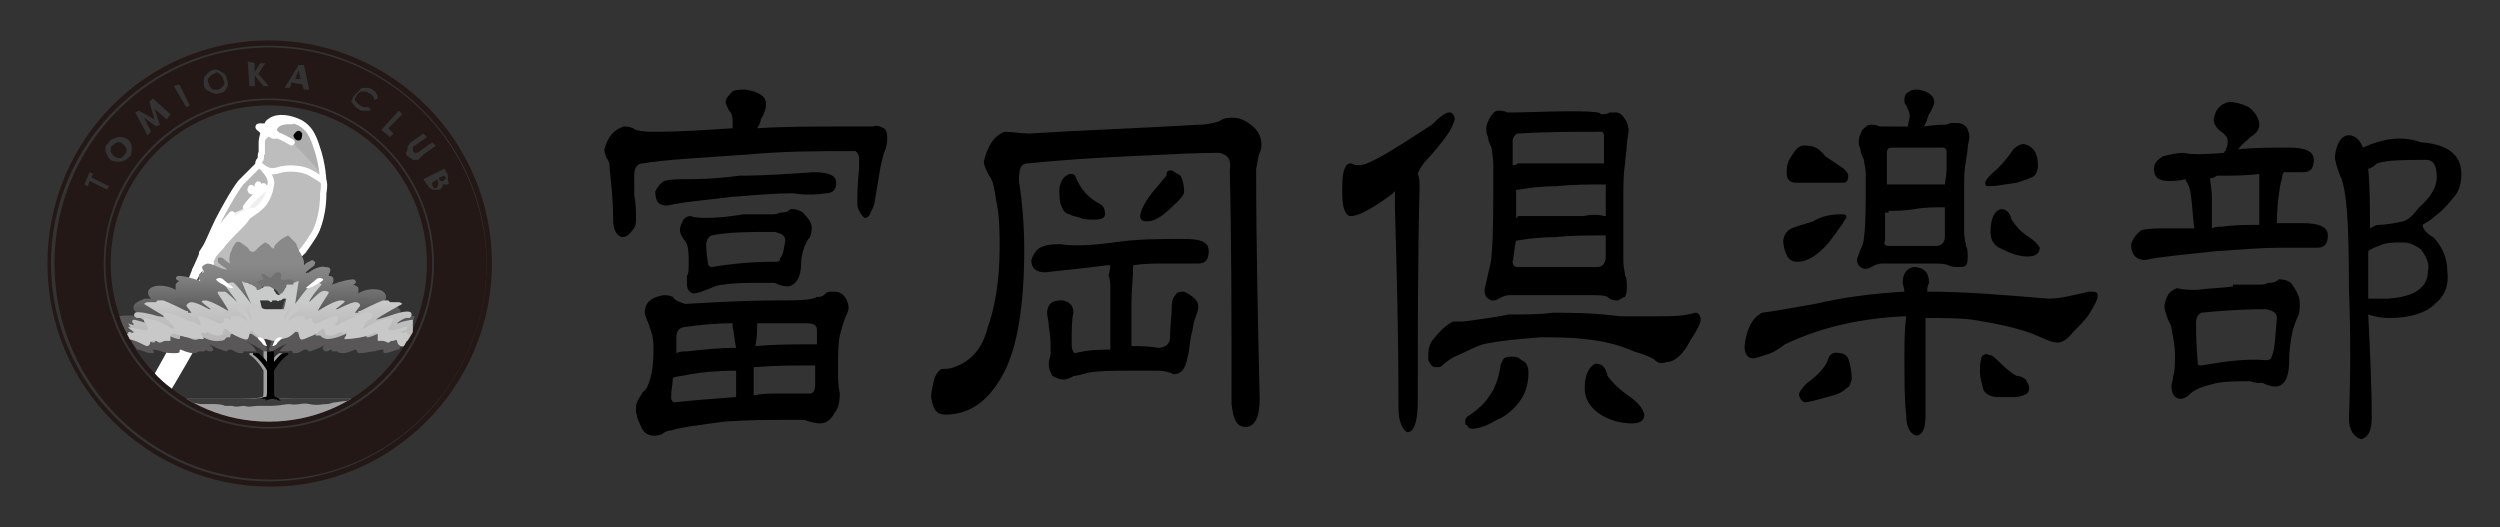 <?xml version="1.0" encoding="utf-8"?>
<!-- Generator: Adobe Illustrator 19.2.0, SVG Export Plug-In . SVG Version: 6.00 Build 0)  -->
<svg version="1.1" id="レイヤー_1" xmlns="http://www.w3.org/2000/svg" xmlns:xlink="http://www.w3.org/1999/xlink" x="0px"
	 y="0px" viewBox="0 0 142.3 30" style="enable-background:new 0 0 142.3 30;" xml:space="preserve">
<rect x="0" y="0" width="142.3" height="30" fill="#333333" stroke="none"/>
<style type="text/css">
	.st0{fill:#231815;}
	.st1{clip-path:url(#SVGID_2_);fill-rule:evenodd;clip-rule:evenodd;fill:#EFEFEF;}
	.st2{clip-path:url(#SVGID_2_);fill-rule:evenodd;clip-rule:evenodd;fill:#505050;}
	.st3{clip-path:url(#SVGID_2_);fill-rule:evenodd;clip-rule:evenodd;fill:#3D3D3D;}
	.st4{clip-path:url(#SVGID_2_);fill-rule:evenodd;clip-rule:evenodd;fill:#BDBDBD;}
	.st5{clip-path:url(#SVGID_2_);fill-rule:evenodd;clip-rule:evenodd;fill:#AEAEAE;}
	.st6{clip-path:url(#SVGID_2_);fill:none;stroke:#FFFFFF;stroke-width:0.357;stroke-linecap:round;}
	.st7{clip-path:url(#SVGID_2_);fill:none;stroke:#FFFFFF;stroke-width:0.357;}
	.st8{clip-path:url(#SVGID_2_);fill-rule:evenodd;clip-rule:evenodd;}
	.st9{clip-path:url(#SVGID_2_);fill:none;stroke:#000000;stroke-width:0.357;}
	.st10{clip-path:url(#SVGID_2_);fill-rule:evenodd;clip-rule:evenodd;fill:#FFFFFF;}
	.st11{clip-path:url(#SVGID_2_);fill:none;stroke:#FFFFFF;stroke-width:0.357;stroke-linecap:round;stroke-linejoin:round;}
	.st12{clip-path:url(#SVGID_2_);fill-rule:evenodd;clip-rule:evenodd;fill:#B6B6B6;}
	.st13{clip-path:url(#SVGID_4_);fill:url(#SVGID_5_);}
	.st14{clip-path:url(#SVGID_7_);fill:#727171;}
	.st15{clip-path:url(#SVGID_9_);fill:url(#SVGID_10_);}
	.st16{clip-path:url(#SVGID_12_);fill:#C8C8C8;}
	.st17{clip-path:url(#SVGID_12_);fill:#FFFFFF;}
	.st18{clip-path:url(#SVGID_12_);fill:#A1A1A1;}
	.st19{clip-path:url(#SVGID_12_);fill:#3D3D3D;}
	.st20{clip-path:url(#SVGID_12_);}
	.st21{opacity:0;fill:#FFFFFF;}
</style>
<g>
	<path d="M40.5,15.2c-0.1,0-0.2-0.1-0.2-0.2c-0.1-0.6-0.1-0.9-0.1-1.1c0-0.2,0.1-0.4,0.3-0.5c1-0.2,2.2-0.2,3.6-0.2
		c0.4,0.1,0.6,0.2,0.6,0.5c-0.1,0.5-0.1,0.8-0.3,1c0,0.2-0.1,0.2-0.3,0.2C42.9,14.9,41.7,15,40.5,15.2 M42.3,12.2
		c-0.6,0.1-1.3,0.2-2.1,0.2c-0.3,0-0.6,0-0.9-0.1c-0.2,0-0.3,0.1-0.4,0.2c-0.1,0.2-0.2,0.4-0.2,0.6c0,0.2,0.1,0.3,0.2,0.5
		c0.1,0.1,0.2,0.3,0.2,0.3c0.1,0.3,0.1,0.7,0.1,1c0,0.4,0,0.7-0.1,0.8c0,0.2,0,0.3,0,0.5c0,0.3,0.2,0.5,0.4,0.5
		c0.2,0,0.4-0.1,0.7-0.2c0.3-0.1,0.6-0.3,1-0.3c0.6-0.1,1.3-0.1,2.2-0.1h0.7c0.4,0.2,0.6,0.2,0.8,0.2c0.4-0.1,0.7-0.5,0.7-1.3
		c0-0.4,0.1-0.7,0.2-1c0.1-0.2,0.2-0.4,0.3-0.5c0.1-0.2,0.1-0.4,0.1-0.6c0-0.2-0.2-0.5-0.5-0.8c-0.3-0.2-0.5-0.2-0.7-0.2
		c-0.2,0.2-0.4,0.2-0.6,0.2c-0.2,0.1-0.3,0.1-0.5,0.1H42.3z M39.1,20c-0.2,0-0.4,0-0.6,0.1c0-0.3,0-0.6,0-0.9c0-0.4,0.2-0.6,0.6-0.6
		c0.7-0.1,1.6-0.2,2.6-0.2c0,0.1,0,0.2,0,0.2c0.1,0.4,0.1,0.8,0.2,1.2C40.9,19.8,40,19.9,39.1,20 M39.3,21.3
		c0.6-0.1,1.4-0.2,2.6-0.2v1.5c-1.4,0.1-2.6,0.2-3.5,0.3c-0.1,0-0.2-0.1-0.2-0.3c0-0.4,0.1-0.8,0.1-1.1
		C38.6,21.4,38.9,21.4,39.3,21.3 M46.4,20.8c0,0.4,0,0.8,0,1.1c0,0.3-0.1,0.5-0.3,0.5h-1.8c-0.5,0-0.9,0-1.4,0.1c0-0.6,0-1.1,0-1.6
		C44.1,20.8,45.2,20.8,46.4,20.8 M46.1,19.6c-1,0-2,0-3.1,0.1c0.1-0.6,0.1-1,0.1-1.2v-0.1h2.8c0.4,0,0.6,0.1,0.6,0.4
		c0,0.2,0,0.5,0,0.8H46.1z M43.3,6.8c0.2-0.3,0.3-0.6,0.3-0.9c0-0.4-0.4-0.7-1.2-0.8c-0.3,0-0.5,0-0.7,0.1c-0.2,0.2-0.4,0.4-0.4,0.6
		c0,0.1,0.1,0.3,0.2,0.5c0.2,0.2,0.2,0.4,0.2,0.7v0.3c-1.5,0.1-3,0.2-4.4,0.2c-0.4,0-0.7,0-1.1-0.1c-0.3-0.2-0.5-0.2-0.7-0.2
		c-0.6,0.2-0.9,0.6-1.1,1.3c0,0.2,0.1,0.5,0.2,0.6c0.1,0.2,0.1,0.3,0.1,0.5c0.1,0.9,0.2,1.9,0.2,2.9c0,0.6,0.2,0.9,0.5,1
		c0.2,0,0.4-0.1,0.6-0.4c0.2-0.2,0.2-0.4,0.2-0.8c0-0.2,0-0.7-0.1-1.2V10c0-0.5,0.2-0.7,0.5-0.7c1.1-0.2,3-0.3,5.9-0.5
		c2.1-0.2,4.1-0.2,6.2-0.2c0.1,0.1,0.2,0.2,0.2,0.4c0,0.1,0,0.3,0,0.6c-0.1,0.9-0.1,1.5-0.1,1.9c0,0.2,0,0.3,0.1,0.5
		c0.1,0.2,0.2,0.3,0.3,0.4c0.2,0,0.3-0.1,0.4-0.4c0.1-0.2,0.2-0.4,0.2-0.6c0.1-0.6,0.2-1.2,0.3-1.8c0.1-0.5,0.2-0.9,0.3-1.1
		c0.1-0.3,0.1-0.5,0.1-0.6c0-0.2,0-0.5-0.2-0.6c-0.2-0.1-0.4-0.2-0.6-0.1h-0.7h-0.9c-1.7,0-3.4,0-5,0.1C43.2,7.1,43.3,7,43.3,6.8
		 M47.5,23.5c0.2-0.2,0.3-0.6,0.3-1.1c-0.1-0.5-0.1-0.9-0.1-1.3c0-0.8,0-1.5,0.1-2c0.1-0.4,0.2-0.7,0.3-1c0.1-0.2,0.2-0.4,0.2-0.6
		c0-0.2-0.1-0.5-0.3-0.7c-0.2-0.2-0.4-0.2-0.6-0.2c-0.1,0-0.3,0-0.4,0.1c-0.2,0.2-0.3,0.2-0.5,0.2c-0.3,0.2-1.1,0.2-2.5,0.2
		c-1.5,0-3.2,0.1-5,0.2c-0.3-0.1-0.6-0.2-0.7-0.4c-0.2-0.1-0.4-0.1-0.5-0.1c-0.7,0.1-1.1,0.4-1.1,1c0,0.2,0.2,0.5,0.3,0.9
		c0.1,0.2,0.2,0.6,0.2,1.1c0,0.9-0.1,1.5-0.2,1.8c-0.1,0.3-0.2,0.6-0.4,0.7c-0.1,0.2-0.2,0.3-0.3,0.5c-0.1,0.2-0.1,0.3-0.1,0.5
		c0,0.3,0.1,0.6,0.3,1c0.1,0.3,0.4,0.5,0.7,0.5c0.1,0,0.3,0,0.5-0.1c0.1-0.1,0.3-0.2,0.5-0.2c0.6-0.2,1.6-0.3,3-0.5
		c1.4-0.1,2.5-0.1,3.3-0.1h1.3c0.5,0.2,0.8,0.2,0.9,0.2C47,24.1,47.3,23.9,47.5,23.5 M42.1,10c-1.5,0.2-2.6,0.2-3.1,0.2
		c-0.4,0-0.8,0-1.2,0.1c-0.3,0.2-0.4,0.4-0.5,0.6c0,0.6,0.2,0.8,0.7,0.8c0.8-0.2,2.1-0.3,3.7-0.5c1.3-0.1,2.5-0.2,3.4-0.2
		c0.7,0.1,1.3,0.1,1.9,0c0.4,0,0.6-0.2,0.6-0.6c0-0.4-0.4-0.6-1.3-0.6C44.9,9.9,43.5,10,42.1,10"/>
	<path d="M63.2,15.1H63c-1.5,0.2-2.7,0.3-3.5,0.4c-0.5,0-0.8-0.2-0.8-0.7c0.1-0.3,0.3-0.6,0.5-0.7c0.4-0.2,0.8-0.2,1.2-0.2
		c0.5,0.1,1.5,0.1,3-0.1c1.3-0.2,2.6-0.2,4-0.2c1,0,1.4,0.2,1.4,0.7c0,0.5-0.2,0.7-0.6,0.7h-2c-0.5,0-1.1,0-1.7,0.1
		c0,0.7-0.1,1.4-0.1,2.2c0,0.9,0,1.6,0,2.2v0.2c0.5,0,1,0,1.5,0.1c0.4,0,0.7-0.2,0.7-0.6c0-0.7,0.1-1.3,0.1-1.8
		c0-0.3,0.1-0.5,0.2-0.6c0.1-0.2,0.3-0.2,0.5-0.2c0.2,0.1,0.4,0.2,0.6,0.4c0.2,0.2,0.2,0.3,0.2,0.5c0,0.2-0.1,0.4-0.2,0.7
		c-0.1,0.3-0.1,0.6-0.2,0.9c-0.1,0.5-0.1,0.9-0.2,1.2c-0.1,0.6-0.3,1-0.8,1c-0.2-0.1-0.5-0.2-0.9-0.2h-1.8c-0.7,0-1.4,0-2.1,0.1
		c-0.4,0.1-0.7,0.2-0.9,0.2c-0.3,0.2-0.5,0.2-0.6,0.2c-0.2,0-0.4-0.1-0.6-0.2c-0.1-0.2-0.2-0.4-0.2-0.6c0-0.1,0-0.2,0-0.2
		c0-0.1,0.1-0.3,0.1-0.5c0-0.5,0-1-0.1-1.5c0-0.3-0.1-0.6-0.1-0.8c0-0.2,0.1-0.5,0.3-0.6c0.2-0.1,0.4-0.1,0.6-0.1
		c0.4,0.1,0.6,0.3,0.6,0.7c-0.1,0.4-0.1,1-0.1,1.8c0,0.3,0.1,0.5,0.2,0.5c0.8-0.2,1.5-0.2,2-0.2c0-0.6,0-1.8,0-3.5
		c0-0.2,0-0.5-0.1-0.7C63.2,15.2,63.2,15.2,63.2,15.1 M58.6,7.6c3.1-0.2,6.3-0.3,9.6-0.5c0.5,0,0.9-0.1,1.2-0.2
		c0.3-0.2,0.5-0.2,0.8-0.2c0.3,0,0.6,0.1,1,0.4c0.4,0.3,0.6,0.7,0.6,1.1c0,0.2,0,0.3-0.1,0.5c-0.1,0.2-0.1,0.5-0.2,0.9
		c0,4.3,0.1,8.6,0.2,13.1c0,1.1-0.3,1.6-0.8,1.6c-0.5,0-0.7-0.4-0.8-1.3c0-4.7,0-9.1-0.1-13.3c0.1-0.6-0.1-0.9-0.6-1
		c-0.2,0-1.3,0-3.1,0.1c-2.2,0.1-4.8,0.2-7.8,0.5c-0.4,0-0.5,0.3-0.5,1c0.2,1.3,0.3,2.6,0.3,3.9c0,3.2-0.4,5.5-1.1,6.9
		c-0.8,1.6-1.9,2.5-3.4,2.5c-0.5,0-0.7-0.3-0.8-1c0-0.3,0.1-0.7,0.2-1.1c0.1-0.2,0.2-0.4,0.4-0.5c0.2,0,0.5,0,0.7-0.1
		c0.9-0.3,1.6-1,1.9-2.2c0.4-1.1,0.7-2.6,0.7-4.6c0-0.9,0-1.8-0.2-2.7c-0.1-0.7-0.2-1.2-0.4-1.4C56.1,9.6,56,9.4,56,9.2
		c0.2-0.9,0.6-1.5,1.2-1.7C57.6,7.5,58.1,7.6,58.6,7.6 M60.9,9.9c0.1,0,0.2,0,0.3,0.1c0.3,0.8,0.8,1.3,1.4,1.6
		c0.2,0.1,0.3,0.3,0.3,0.6c0,0.2-0.2,0.3-0.6,0.3c-0.3,0-0.6,0-0.8-0.1c-0.3-0.1-0.5-0.1-0.6-0.2c-0.2,0-0.4-0.2-0.5-0.5
		c-0.1-0.2-0.1-0.6-0.1-1C60.4,10.2,60.6,10,60.9,9.9 M66.7,9.7c0.2,0.1,0.3,0.2,0.5,0.3c0.1,0.2,0.2,0.5,0.2,0.9
		c0,0.2-0.2,0.4-0.4,0.6c-0.7,0.7-1.2,1.1-1.7,1.1c-0.3,0-0.4-0.1-0.4-0.3c0-0.3,0.3-0.9,0.9-1.6c0.2-0.2,0.4-0.5,0.6-0.7
		C66.4,9.7,66.5,9.7,66.7,9.7"/>
	<path d="M86.4,10.8c0.6-0.1,1.3-0.2,2.2-0.2c0.9-0.1,1.8-0.1,2.8-0.1c0,0.6,0,1.2,0,1.8h-0.1c-0.3-0.1-0.7-0.1-1.2,0h-1.7h-2
		c0,0.1-0.1,0.1-0.1,0.1c0-0.6,0-1.1,0-1.6H86.4z M81.3,9c0.9-1,1.4-1.7,1.5-2.2c0-0.2-0.1-0.4-0.3-0.4c-0.2,0-0.5,0.2-1,0.7
		c-2.3,1.5-3.6,2.3-4.1,2.3c-0.2,0-0.3,0-0.5-0.1c-0.2,0-0.3,0.1-0.4,0.4c-0.1,0.3-0.1,0.8-0.1,1.3c0,0.9,0.2,1.3,0.5,1.3
		c0.4,0,1.2-0.4,2.4-1.3c0-0.1,0.1-0.1,0.1-0.1c0,0.3,0,0.6,0,1c0.1,3.3,0.2,7,0.2,11c0,0.4,0,0.8,0.1,1.1c0.1,0.3,0.2,0.5,0.4,0.6
		c0.4,0,0.6-0.6,0.6-1.8c0-4,0-8.1,0.1-12.1c0-0.3,0-0.6-0.1-0.8C80.8,9.6,81,9.3,81.3,9 M85.9,17.9c-1,0.2-1.9,0.3-2.6,0.4h-0.6
		c-0.4,0.2-0.8,0.6-1.1,1c-0.2,0.2-0.3,0.5-0.3,0.9c0,0.1,0,0.2,0,0.3c0.1,0.2,0.2,0.4,0.4,0.4c0.2,0,0.3,0,0.4-0.1
		c0.2-0.2,0.5-0.4,0.7-0.5c0.5-0.2,1-0.5,1.6-0.7c0.9-0.2,2-0.3,3.3-0.4c0.8,0,1.7,0,2.5,0.1c1,0.1,1.9,0.3,2.8,0.7
		c0.7,0.2,1.1,0.4,1.2,0.5c0.2,0.2,0.4,0.2,0.7,0.1c0.4,0,0.9-0.4,1.3-1.2c0.4-0.6,0.6-1,0.6-1.2c0-0.2-0.1-0.4-0.3-0.4
		c-0.7,0.2-1.3,0.2-2,0.2h-2.3c-1.6-0.2-2.8-0.2-3.8-0.2C87.7,17.9,86.8,17.9,85.9,17.9 M91.3,9.3h-1.2h-1.7h-2
		c-0.1,0.1-0.2,0.1-0.3,0.1V8c0-0.2,0.2-0.4,0.3-0.4c1.6-0.1,3.2-0.1,4.7-0.1c0.2,0,0.2,0.1,0.2,0.4c0,0.5,0,1,0,1.5H91.3z
		 M86.3,13.7c0.6-0.1,1.3-0.2,2.2-0.2c0.9-0.1,1.8-0.1,2.9-0.1v1.2c0,0.4-0.2,0.6-0.5,0.6h-4.5c-0.2,0-0.3-0.1-0.3-0.3
		C86.2,14.4,86.2,14,86.3,13.7L86.3,13.7z M90.2,22.1c0,0.6,0.3,1.1,0.9,1.5c0.5,0.3,1.1,0.5,1.8,0.5c0.5,0,0.7-0.2,0.7-0.5
		c-0.1-0.4-0.4-0.7-0.8-1c-0.6-0.4-1-0.8-1.3-1.2c-0.1-0.5-0.3-0.7-0.7-0.7C90.4,20.9,90.2,21.4,90.2,22.1 M85.6,20.4
		c-0.1,0.2-0.2,0.3-0.2,0.5c-0.1,0.6-0.3,1.2-0.6,1.6c-0.3,0.5-0.7,0.8-1.1,1.1c-0.2,0.1-0.3,0.2-0.3,0.4c0,0.1,0,0.2,0.1,0.2
		c0.1,0.2,0.2,0.2,0.3,0.2c0.4,0,0.9-0.2,1.4-0.5c0.5-0.2,1-0.6,1.4-1.2c0.2-0.3,0.4-0.8,0.4-1.5c0-0.3-0.1-0.6-0.4-0.7
		c-0.2-0.2-0.4-0.2-0.5-0.2C85.9,20.3,85.8,20.3,85.6,20.4 M86.3,6.4h-0.5c-0.2-0.1-0.4-0.1-0.5-0.1c-0.2,0-0.3,0.1-0.5,0.4
		c-0.1,0.2-0.2,0.4-0.2,0.6c0,0.2,0,0.3,0.1,0.5c0,0.2,0.1,0.4,0.2,0.6c0,0.2,0.1,0.5,0.1,1c0,2.4,0,4.1-0.1,5.1
		c0,0.3-0.1,0.7-0.2,1.1c-0.1,0.5-0.2,0.8-0.2,0.9c0,0.3,0.1,0.5,0.4,0.6c0.2,0,0.3,0,0.4-0.1c0.2-0.1,0.4-0.2,0.6-0.2h4.6
		c0.5,0,0.8,0,1,0.1c0.2,0.2,0.4,0.2,0.6,0.2c0.2-0.1,0.3-0.2,0.4-0.2c0.1-0.2,0.1-0.4,0.1-0.6c0-0.2,0-0.5-0.1-0.6
		c0-0.2-0.1-0.5-0.1-0.8c0-1.1,0-2.3,0-3.4c0-0.9,0-1.6,0.1-2.2c0-0.3,0.1-0.7,0.1-1.1c0-0.2,0.1-0.5,0.1-0.8c0-0.2-0.1-0.5-0.2-0.6
		c-0.1-0.2-0.3-0.4-0.5-0.4h-0.4c-0.1,0.1-0.3,0.1-0.5,0.1C91.2,6.3,89.5,6.3,86.3,6.4"/>
	<path d="M107.5,12c0.4,0,0.9,0,1.5-0.1c0.5-0.1,1.1-0.1,1.7-0.1v1.7c0,0.3-0.2,0.5-0.5,0.5h-2.7c-0.2,0-0.3-0.1-0.2-0.3
		c0-0.6,0-1.1,0-1.6H107.5z M109.8,6.5c0.2-0.3,0.3-0.6,0.3-0.7c0-0.3-0.3-0.6-0.9-0.7c-0.2,0-0.4,0-0.5,0.1
		c-0.2,0.1-0.3,0.2-0.3,0.5c0,0.1,0,0.2,0.1,0.3c0.1,0.2,0.2,0.4,0.2,0.6c0,0.2-0.1,0.4-0.1,0.6h-0.9H107c-0.2-0.1-0.4-0.1-0.5-0.1
		c-0.2,0-0.3,0.1-0.5,0.3c-0.1,0.2-0.2,0.4-0.2,0.6c0,0.2,0,0.3,0.1,0.5c0,0.2,0.1,0.4,0.2,0.6c0,0.2,0.1,0.5,0.1,0.8
		c0,1.7,0,2.9-0.1,3.6c0,0.2-0.1,0.5-0.2,0.7c-0.1,0.3-0.2,0.5-0.2,0.6c0,0.2,0.1,0.4,0.4,0.5c0.1,0,0.3,0,0.4-0.1
		c0.2-0.1,0.4-0.2,0.6-0.2h2.8c0.4,0,0.8,0,1,0.1c0.2,0.1,0.4,0.1,0.6,0.1c0.2,0,0.3,0,0.4-0.1c0.1-0.1,0.1-0.3,0.1-0.5
		c0-0.2,0-0.5-0.1-0.6c0-0.2-0.1-0.4-0.1-0.8c0-0.8,0-1.6,0-2.4c0-0.7,0-1.2,0.1-1.6c0-0.2,0.1-0.5,0.1-0.8c0-0.2,0.1-0.4,0.1-0.6
		c0-0.2-0.1-0.5-0.2-0.6c-0.1-0.1-0.3-0.2-0.5-0.2h-0.4c-0.1,0.1-0.3,0.1-0.4,0.1c-0.1,0-0.4,0-1.1,0.1
		C109.7,6.9,109.7,6.7,109.8,6.5 M104,20.6c-0.2,0.4-0.6,0.8-1,1.1c-0.3,0.2-0.5,0.5-0.6,0.7c0,0.2,0.1,0.4,0.3,0.5
		c0.2,0,0.6-0.1,1.3-0.3c0.4-0.1,0.8-0.2,1.1-0.5c0.2-0.1,0.2-0.2,0.3-0.5c0-0.5-0.1-0.9-0.2-1.2c-0.1-0.2-0.3-0.3-0.5-0.3
		C104.3,20,104.1,20.2,104,20.6 M110.7,10.5H110h-1.1h-1.3h-0.2V9.8V8.7c0-0.2,0.1-0.3,0.3-0.3h2.9c0.1,0,0.2,0.1,0.2,0.2
		c0,0.7,0,1,0,1S110.8,9.9,110.7,10.5 M108.4,20.2c0,1.5,0,2.6,0.1,3.4c0,0.7,0.2,1.1,0.6,1.2c0.4-0.1,0.5-0.5,0.5-1.2v-3.3
		c0-0.7,0-1.4,0-2.2c1,0,1.9,0,2.7,0.1c1.2,0.2,2.3,0.4,3.4,0.8c0.7,0.3,1.1,0.5,1.4,0.5c0.3,0,0.6-0.2,0.9-0.6
		c0.4-0.4,0.7-0.7,0.9-1c0.3-0.5,0.5-0.8,0.5-1.1c0-0.2-0.2-0.2-0.5-0.2c-0.9,0.2-1.6,0.4-2.3,0.4c-2.4-0.2-4.7-0.4-6.9-0.4
		c0-0.2,0-0.3,0.1-0.5c0-0.6-0.3-0.9-0.9-0.9c-0.4,0.1-0.6,0.4-0.6,0.9c0,0.1,0.1,0.3,0.1,0.5c-1.7,0.1-3.4,0.3-5.1,0.7
		c-1.2,0.2-2.2,0.4-3,0.5c-0.6,0.3-0.9,1-1,1.9c0,0.5,0.2,0.7,0.5,0.7c0.1,0,0.4-0.1,0.7-0.2c0.4-0.1,0.7-0.3,1.1-0.6
		c2.1-1,4.4-1.5,6.9-1.6C108.4,18.8,108.4,19.5,108.4,20.2 M112.8,20.3c-0.1,0.3-0.1,0.6-0.1,0.9c0,0.3,0.1,0.6,0.2,1
		c0.1,0.2,0.4,0.4,0.8,0.4h1.1c0.5-0.1,0.7-0.2,0.7-0.5c0-0.2-0.1-0.3-0.2-0.5c-0.1-0.1-0.3-0.2-0.5-0.2c-0.2-0.1-0.5-0.3-0.9-0.7
		c-0.3-0.3-0.5-0.5-0.7-0.5C113,20.1,112.9,20.2,112.8,20.3 M101.9,9c-0.2,0.3-0.2,0.6-0.2,0.9c0,0.3,0.2,0.5,0.5,0.5h1.3h1.4
		c0.2,0,0.3-0.1,0.3-0.4c0-0.1-0.1-0.3-0.4-0.5c-0.3-0.2-0.6-0.4-0.9-0.6c-0.3-0.4-0.6-0.6-1-0.6C102.4,8.2,102.2,8.5,101.9,9
		 M114.6,8.5c-0.2,0.3-0.5,0.7-0.9,1.1c-0.5,0.4-0.7,0.7-0.7,0.8c0,0.2,0.1,0.2,0.2,0.2c0.4,0,0.9-0.1,1.6-0.2
		c0.6-0.2,0.9-0.3,1-0.4c0.1-0.1,0.2-0.3,0.2-0.6c0-0.7-0.3-1.1-0.8-1.2C115,8.2,114.8,8.3,114.6,8.5 M113.3,13.2
		c0,0.5,0.2,0.8,0.7,1c0.4,0.2,0.9,0.4,1.4,0.4c0.5,0,0.7-0.2,0.7-0.5c-0.1-0.2-0.3-0.4-0.6-0.6c-0.5-0.3-0.8-0.7-1-1
		c-0.1-0.4-0.3-0.6-0.6-0.6C113.5,12,113.3,12.5,113.3,13.2 M103.2,12.6c-0.6,0.2-1.1,0.3-1.4,0.5c-0.2,0.2-0.3,0.4-0.3,0.7
		c0.1,0.7,0.3,1.1,0.8,1.1c0.6,0,1.2-0.4,1.8-1.1c0.3-0.4,0.6-0.8,0.8-1.1c0.1-0.2,0.2-0.3,0.2-0.3c0-0.2-0.1-0.2-0.3-0.2
		C104.2,12.2,103.7,12.3,103.2,12.6"/>
	<path d="M126.2,10c0.9,0,1.7,0,2.4-0.1c0,0.4,0,0.8,0,1.2v1.7c-0.7,0-1.4,0-2.1,0.1c-0.2,0-0.4,0-0.6,0.1c0-0.5,0-1.1,0-1.8
		c0-0.4-0.1-0.8-0.1-1.1C125.9,10.2,126,10.1,126.2,10 M124.3,8.7c-0.4,0-0.8,0.1-1.2,0.2c-0.3,0.2-0.5,0.4-0.5,0.7
		c0,0.5,0.3,0.7,0.8,0.7c0.3,0,0.6,0,1-0.1c0,0.1,0.1,0.2,0.1,0.2c0.1,0.2,0.2,0.5,0.2,0.7c0.1,0.6,0.1,1.2,0.2,1.9h-1.7
		c-0.4,0-0.9,0-1.3,0.1c-0.3,0.2-0.5,0.5-0.6,0.8c0,0.6,0.3,0.9,0.8,0.9c0.9-0.2,2.2-0.3,4-0.5c1.4-0.1,2.7-0.2,3.7-0.2h2.1
		c0.4,0,0.6-0.2,0.6-0.7c0-0.5-0.5-0.7-1.5-0.7h-1.4c0-0.9,0.1-1.6,0.2-2.2c0.1-0.3,0.1-0.6,0.2-0.7h1.1c0.4,0,0.6-0.2,0.6-0.7
		c0-0.5-0.5-0.7-1.4-0.7c-1,0-2,0-2.9,0.1c0.2-0.3,0.5-0.5,0.7-0.7c0.3-0.2,0.5-0.4,0.5-0.7c0-0.3-0.2-0.7-0.6-1
		c-0.4-0.2-0.8-0.3-1.1-0.3c-0.5,0.1-0.8,0.4-0.9,1c0,0.2,0.1,0.4,0.3,0.6c0.3,0.2,0.5,0.4,0.5,0.6c0,0.2,0,0.3-0.1,0.5
		c0,0.1-0.1,0.1-0.1,0.2C125.4,8.8,124.7,8.8,124.3,8.7 M127.1,16.3c-0.6,0.1-1.3,0.1-2.1,0.2c-0.3,0-0.7,0-1.1-0.1
		c-0.2,0.1-0.4,0.2-0.5,0.4c-0.1,0.2-0.2,0.4-0.2,0.7c0,0.1,0.1,0.4,0.2,0.7c0.1,0.2,0.2,0.3,0.2,0.5c0.1,0.5,0.2,1,0.2,1.5
		c0,0.5,0,0.9-0.1,1.2c0,0.2-0.1,0.4-0.1,0.6c0,0.4,0.2,0.7,0.5,0.7c0.2,0,0.4-0.1,0.7-0.4c0.3-0.2,0.6-0.3,1-0.4
		c0.6-0.2,1.4-0.2,2.3-0.2c0.2,0.1,0.5,0.1,0.7,0.1c0.4,0.2,0.6,0.2,0.8,0.2c0.5-0.1,0.7-0.6,0.7-1.5c0-0.6,0.1-1.2,0.2-1.7
		c0.1-0.3,0.2-0.6,0.3-0.8c0.1-0.2,0.1-0.4,0.1-0.8c0-0.3-0.2-0.7-0.5-1.1c-0.3-0.2-0.5-0.2-0.7-0.2c-0.2,0.2-0.4,0.2-0.6,0.2
		c-0.2,0.1-0.3,0.1-0.5,0.1H127.1z M125.3,20.8c-0.1,0-0.2,0-0.2-0.1c-0.1-1.1-0.1-1.9-0.1-2.3c0-0.3,0.1-0.5,0.3-0.6
		c1-0.1,2.2-0.2,3.7-0.2c0.4,0.1,0.6,0.2,0.6,0.5c-0.1,1.1-0.1,1.8-0.3,2.2c0,0.1-0.1,0.2-0.3,0.2C127.7,20.4,126.5,20.6,125.3,20.8
		 M134.5,8.4c-0.2-0.5-0.5-0.7-0.8-0.7c-0.4,0-0.7,0.4-0.8,1.2c0,0.2,0.1,0.6,0.3,1.1c0.4,0.8,0.5,2.9,0.5,6.4
		c0.1,2.5,0.1,4.9,0,7.4c0,0.7,0.3,1.1,0.7,1.2c0.4-0.1,0.6-0.5,0.6-1.2c0-1.9-0.1-3.8-0.2-5.9c0.3,0.1,0.7,0.2,1.2,0.2
		c1.2,0,2.1-0.3,2.6-0.8c0.6-0.5,0.8-1.1,0.7-1.9c0-0.7-0.3-1.4-0.8-1.9c-0.4-0.2-0.6-0.5-0.6-0.7c0.1-0.1,0.4-0.2,0.7-0.5
		c0.3-0.2,0.7-0.6,1-1c0.4-0.4,0.5-0.9,0.5-1.4c0-1.1-0.8-1.7-2.3-1.8C136.7,7.7,135.6,7.9,134.5,8.4 M135.3,9.3
		c0.6-0.2,1.6-0.2,2.8-0.2c0.4,0,0.6,0.3,0.6,1c0,0.5-0.3,1.1-1,1.7c-0.3,0.4-0.6,0.7-0.9,0.8c-0.5,0.1-1,0.2-1.4,0.2
		c-0.2,0-0.3,0.1-0.5,0.2c0-1.2,0-2.3-0.1-3.4C134.9,9.6,135.1,9.5,135.3,9.3 M135.4,14c0.4-0.2,0.8-0.2,1.4-0.2
		c0.3,0,0.6,0.1,1,0.4c0.3,0.4,0.5,0.8,0.4,1.2c0,1-0.8,1.5-2.3,1.6h-1.1c0-0.3,0-0.6,0-1c0-0.6,0-1.1,0-1.7
		C134.9,14.2,135.1,14.1,135.4,14"/>
	<path class="st0" d="M15.3,2.3C8.3,2.3,2.7,8,2.7,15c0,7,5.7,12.7,12.7,12.7C22.3,27.7,28,22,28,15C28,8,22.3,2.3,15.3,2.3
		 M15.3,27.4C8.5,27.4,2.9,21.8,2.9,15c0-6.8,5.6-12.4,12.4-12.4c6.8,0,12.4,5.6,12.4,12.4C27.7,21.8,22.2,27.4,15.3,27.4"/>
	<path class="st0" d="M15.3,5.7C10.2,5.7,6,9.9,6,15c0,5.1,4.2,9.3,9.3,9.3c5.1,0,9.3-4.2,9.3-9.3C24.6,9.9,20.5,5.7,15.3,5.7
		 M15.3,24c-5,0-9-4-9-9c0-5,4-9,9-9s9,4,9,9C24.3,20,20.3,24,15.3,24"/>
	<polygon class="st0" points="10.6,24.5 10.9,24.7 10.9,24.8 10.6,24.7 10.6,24.8 10.8,24.9 10.8,25 10.5,24.9 10.4,25.1 10.7,25.2 
		10.6,25.3 10.3,25.2 	"/>
	<path class="st0" d="M11.5,25l-0.1,0c0-0.1,0-0.1-0.1-0.1c0,0,0,0,0,0c0,0,0,0,0,0c0,0,0,0,0,0c0,0,0,0.1,0.1,0.1
		c0,0.1,0.1,0.1,0.1,0.1c0,0,0,0.1,0,0.1c0,0,0,0.1,0,0.1c0,0.1-0.1,0.1-0.1,0.1c-0.1,0-0.1,0-0.2,0c0,0-0.1,0-0.1-0.1
		c0,0,0-0.1,0-0.1l0.1,0c0,0.1,0,0.1,0.1,0.1c0,0,0,0,0.1,0c0,0,0,0,0,0c0,0,0,0,0-0.1c0,0,0-0.1,0-0.1c-0.1-0.1-0.1-0.2-0.1-0.2
		c0,0,0-0.1,0-0.1c0,0,0.1-0.1,0.1-0.1c0.1,0,0.1,0,0.2,0c0,0,0.1,0,0.1,0.1C11.4,24.9,11.4,25,11.5,25"/>
	<polygon class="st0" points="11.7,25 12,25.1 12,25.2 11.9,25.2 11.7,25.8 11.5,25.7 11.7,25.1 11.6,25.1 	"/>
	<path class="st0" d="M12.4,25.2l0.1,0l0.1,0.8l-0.1,0l0-0.2l-0.3-0.1l-0.1,0.1l-0.1,0L12.4,25.2z M12.5,25.4l-0.2,0.2l0.2,0.1
		L12.5,25.4z"/>
	<path class="st0" d="M13.1,25.8c0.1,0,0.1,0,0.1,0.1c0,0,0,0.1,0,0.1c0,0,0,0,0,0.1c0,0-0.1,0-0.1,0l0,0L13.1,25.8L13.1,25.8z
		 M13.1,26.1c0.1,0,0.1,0,0.1,0c0,0,0.1,0,0.1-0.1c0,0,0-0.1,0.1-0.1c0,0,0-0.1,0-0.1c0,0,0-0.1-0.1-0.1c0,0,0.1,0,0.1-0.1
		c0,0,0,0,0-0.1c0,0,0-0.1,0-0.1c0,0,0-0.1-0.1-0.1c0,0-0.1,0-0.1,0l-0.1,0l-0.1,0.7L13.1,26.1z M13.2,25.5
		C13.2,25.5,13.2,25.6,13.2,25.5C13.3,25.6,13.3,25.6,13.2,25.5c0.1,0.1,0.1,0.1,0,0.1c0,0,0,0-0.1,0l0,0L13.2,25.5L13.2,25.5z"/>
	<polygon class="st0" points="13.7,25.5 13.9,25.5 13.8,26.1 14,26.1 14,26.3 13.6,26.2 	"/>
	<polygon class="st0" points="14.3,25.6 14.4,25.6 14.3,26.3 14.2,26.3 	"/>
	<path class="st0" d="M15,25.7l-0.1,0.1c0-0.1-0.1-0.1-0.1-0.1c0,0,0,0,0,0c0,0,0,0,0,0c0,0,0,0,0,0c0,0,0,0,0.1,0.1
		c0.1,0,0.1,0.1,0.1,0.1c0,0,0,0.1,0.1,0.1c0,0,0,0.1,0,0.1c0,0.1,0,0.1-0.1,0.1c0,0-0.1,0.1-0.2,0.1c-0.1,0-0.1,0-0.1,0
		c0,0-0.1-0.1-0.1-0.1l0.1-0.1c0,0.1,0.1,0.1,0.1,0.1c0,0,0,0,0.1,0c0,0,0,0,0,0c0,0,0,0,0-0.1c0,0,0,0-0.1-0.1
		c-0.1-0.1-0.1-0.1-0.1-0.2c0,0,0-0.1,0-0.1c0-0.1,0-0.1,0.1-0.1c0,0,0.1-0.1,0.1,0c0,0,0.1,0,0.1,0C15,25.6,15,25.7,15,25.7"/>
	<polygon class="st0" points="15.3,25.6 15.4,25.6 15.4,25.9 15.6,25.9 15.6,25.6 15.8,25.6 15.8,26.4 15.7,26.4 15.6,26 15.4,26 
		15.4,26.4 15.3,26.4 	"/>
	<polygon class="st0" points="16,25.6 16.4,25.6 16.5,25.7 16.2,25.7 16.2,25.9 16.5,25.8 16.5,26 16.2,26 16.2,26.2 16.5,26.2 
		16.5,26.3 16.1,26.3 	"/>
	<path class="st0" d="M16.9,25.6c0.1,0,0.2,0,0.2,0c0,0,0.1,0.1,0.1,0.2c0,0.1,0,0.1,0,0.1c0,0,0,0.1-0.1,0.1c0,0-0.1,0-0.1,0
		l-0.1,0L16.9,25.6L16.9,25.6z M16.8,26.3l0.2,0c0.1,0,0.2,0,0.2,0c0,0,0.1,0,0.1-0.1c0,0,0-0.1,0.1-0.1c0,0,0-0.1,0-0.2
		c0-0.1,0-0.1-0.1-0.2c0-0.1-0.1-0.1-0.1-0.1c-0.1,0-0.1,0-0.2,0l-0.2,0L16.8,26.3z"/>
	<polygon class="st0" points="17.9,25.3 18.1,25.3 18.3,26 18.2,26 18,25.4 17.9,25.5 	"/>
	<path class="st0" d="M18.7,25.4C18.7,25.4,18.7,25.3,18.7,25.4c-0.1-0.1-0.1-0.1,0-0.1c0,0,0,0,0.1,0c0,0,0,0,0.1,0c0,0,0,0,0,0.1
		c0,0,0,0.1,0,0.1C18.8,25.4,18.8,25.4,18.7,25.4C18.7,25.4,18.7,25.4,18.7,25.4 M19,25.4c0-0.1,0-0.1,0-0.1c0,0,0,0,0-0.1
		c0-0.1-0.1-0.1-0.1-0.1c-0.1,0-0.1,0-0.2,0c-0.1,0-0.1,0.1-0.1,0.1c0,0.1,0,0.1,0,0.2c0,0.1,0.1,0.1,0.1,0.1c0.1,0,0.1,0,0.2,0
		l0,0.3l0.1,0L19,25.4z"/>
	<path class="st0" d="M19.5,25.2C19.6,25.3,19.6,25.3,19.5,25.2c0.1,0.1,0.1,0.1,0.1,0.1c0,0,0,0-0.1,0.1c0,0-0.1,0-0.1,0
		c0,0,0,0-0.1-0.1c0,0,0-0.1,0-0.1C19.4,25.3,19.4,25.3,19.5,25.2C19.5,25.2,19.5,25.2,19.5,25.2 M19.6,25C19.6,25,19.6,25,19.6,25
		c0-0.1,0-0.1-0.1-0.2c0,0-0.1,0-0.1,0c0,0-0.1,0-0.1,0c0,0-0.1,0-0.1,0.1c0,0,0,0.1,0,0.1c0,0,0,0.1,0,0.1c0,0,0,0,0,0.1
		c0,0,0,0,0.1,0c0,0,0,0.1,0,0.1c0,0,0,0.1,0,0.1c0,0,0,0.1,0.1,0.1c0,0,0.1,0,0.1,0c0,0,0.1,0,0.1,0c0.1,0,0.1,0,0.1-0.1
		c0,0,0-0.1,0-0.1c0,0,0-0.1,0-0.1c0,0,0-0.1-0.1-0.1C19.6,25.1,19.6,25.1,19.6,25C19.6,25.1,19.6,25,19.6,25 M19.4,25
		C19.4,25,19.4,25,19.4,25c0.1,0.1,0.1,0.1,0,0.1c0,0,0,0,0,0c0,0,0,0-0.1,0c0,0,0,0,0,0c0,0,0,0,0-0.1C19.3,25,19.3,25,19.4,25
		C19.4,25,19.4,25,19.4,25"/>
	<path class="st0" d="M20.2,25.3l-0.1,0l0-0.3c-0.1,0-0.1,0-0.2,0c-0.1,0-0.1-0.1-0.1-0.1c0-0.1,0-0.1,0-0.2c0-0.1,0.1-0.1,0.1-0.1
		c0.1,0,0.1,0,0.2,0c0.1,0,0.1,0.1,0.1,0.1c0,0,0,0,0,0.1c0,0,0,0.1,0,0.1L20.2,25.3z M20,24.9C20.1,24.9,20.1,24.8,20,24.9
		c0.1-0.1,0.1-0.1,0-0.1c0,0,0,0-0.1-0.1c0,0,0,0-0.1,0c0,0,0,0,0,0.1c0,0,0,0.1,0,0.1C19.9,24.8,19.9,24.9,20,24.9
		C20,24.9,20,24.9,20,24.9"/>
	<g>
		<path class="st0" d="M12.1,5.1c0.1,0,0.2,0,0.3,0c0.1,0,0.2-0.1,0.3-0.2c0.1-0.1,0.1-0.2,0-0.4c0-0.1-0.1-0.2-0.2-0.3
			c-0.1-0.1-0.2-0.1-0.3,0c-0.1,0-0.2,0.1-0.3,0.2c-0.1,0.1-0.1,0.2,0,0.4C11.9,4.9,12,5,12.1,5.1z"/>
		<path class="st0" d="M6.5,8.9C6.6,9,6.7,9,6.9,9C7,8.9,7,8.9,7.1,8.8c0.1-0.1,0.1-0.2,0.1-0.3c0-0.1-0.1-0.2-0.2-0.3
			C6.9,8.1,6.8,8.1,6.7,8.1c-0.1,0-0.2,0.1-0.3,0.2C6.3,8.3,6.3,8.5,6.3,8.6C6.3,8.7,6.4,8.8,6.5,8.9z"/>
		<polygon class="st0" points="17,4 16.8,4.5 17.1,4.5 		"/>
		<path class="st0" d="M15.3,2.7C8.6,2.7,3.1,8.2,3.1,15c0,6.8,5.5,12.3,12.3,12.3c6.8,0,12.3-5.5,12.3-12.3
			C27.6,8.2,22.1,2.7,15.3,2.7z M23.2,8.4c0-0.1,0.1-0.2,0.2-0.3l0.7-0.5l0.2,0.2l-0.7,0.5c-0.1,0-0.1,0.1-0.1,0.1c0,0,0,0.1,0,0.1
			c0,0,0,0.1,0,0.1c0,0,0.1,0.1,0.1,0.1c0,0,0.1,0,0.1,0c0,0,0.1,0,0.2-0.1l0.7-0.5l0.2,0.2l-0.7,0.5C23.9,9,23.9,9,23.8,9.1
			c-0.1,0-0.1,0-0.2,0c-0.1,0-0.1,0-0.2-0.1c-0.1,0-0.1-0.1-0.2-0.1c-0.1-0.1-0.1-0.2-0.1-0.2C23.2,8.6,23.2,8.5,23.2,8.4z
			 M22.7,6.3l0.2,0.2l-0.8,0.8l0.3,0.3l-0.2,0.2l-0.5-0.4L22.7,6.3z M20.2,5.4c0.1-0.1,0.2-0.2,0.3-0.3C20.5,5,20.7,5,20.8,5
			c0.1,0,0.3,0,0.4,0.1c0.1,0.1,0.2,0.1,0.2,0.2c0.1,0.1,0.1,0.2,0.1,0.3l-0.2,0.1c0-0.2-0.1-0.3-0.3-0.4c-0.1-0.1-0.2-0.1-0.4-0.1
			c-0.1,0-0.2,0.1-0.3,0.2c0,0.1-0.1,0.2-0.1,0.2c0,0.1,0,0.2,0.1,0.2c0,0.1,0.1,0.1,0.2,0.2c0.1,0,0.1,0.1,0.2,0.1
			c0.1,0,0.2,0,0.3,0l0.1,0.2c-0.1,0-0.3,0-0.4,0c-0.1,0-0.2,0-0.3-0.1c-0.2-0.1-0.3-0.3-0.4-0.4C20,5.7,20.1,5.5,20.2,5.4z M17,3.7
			l0.3,0l0.3,1.4l-0.3,0l-0.1-0.3l-0.6-0.1L16.5,5l-0.3,0L17,3.7z M14.5,3.6l0,0.5l0.3-0.5l0.3,0l-0.4,0.6l0.6,0.7l-0.3,0l-0.5-0.6
			l0,0.6l-0.3,0l-0.1-1.4L14.5,3.6z M11.6,4.5c0-0.1,0.1-0.2,0.2-0.3C11.9,4.1,12,4,12.1,4c0.2-0.1,0.4,0,0.5,0.1
			c0.2,0.1,0.3,0.2,0.3,0.4C13,4.7,13,4.9,12.9,5c-0.1,0.2-0.2,0.3-0.4,0.3c-0.2,0.1-0.4,0-0.6-0.1c-0.2-0.1-0.3-0.2-0.3-0.4
			C11.6,4.7,11.6,4.6,11.6,4.5z M10.2,4.8L10.8,6l-0.2,0.1L9.9,4.9L10.2,4.8z M7.9,6.3l0.9,0.5l-0.3-1l0.2-0.2l1,0.9L9.5,6.8
			L8.8,6.2l0.3,0.9L8.9,7.2L8.2,6.7l0.4,0.8L8.4,7.7L7.7,6.4L7.9,6.3z M6.2,8.1c0.1-0.2,0.3-0.2,0.5-0.3c0.2,0,0.4,0,0.5,0.1
			c0.2,0.1,0.3,0.3,0.3,0.5c0,0.2,0,0.4-0.1,0.5C7.2,9.1,7,9.2,6.8,9.2c-0.2,0-0.4,0-0.5-0.1C6.2,9,6.1,8.9,6.1,8.8
			C6,8.7,6,8.6,6,8.4C6,8.3,6.1,8.2,6.2,8.1z M5,10.6l-0.2-0.1l0.3-0.7l0.2,0.1l-0.1,0.2l1,0.5l-0.1,0.2l-1-0.5L5,10.6z M15.3,24.4
			c-5.2,0-9.4-4.2-9.4-9.4c0-5.2,4.2-9.4,9.4-9.4c5.2,0,9.4,4.2,9.4,9.4C24.7,20.2,20.5,24.4,15.3,24.4z M25.5,10.5c0,0-0.1,0-0.1,0
			c0,0-0.1,0-0.2,0c0,0.1,0,0.2-0.1,0.2c0,0.1-0.1,0.1-0.2,0.1c-0.1,0-0.1,0-0.2,0c-0.1,0-0.1,0-0.2-0.1c-0.1,0-0.1-0.1-0.2-0.2
			l-0.2-0.3l1.2-0.6l0.1,0.2c0.1,0.1,0.1,0.2,0.1,0.3c0,0.1,0,0.2,0,0.2C25.6,10.4,25.5,10.5,25.5,10.5z"/>
		<path class="st0" d="M25.3,10l-0.3,0.1l0,0.1c0,0.1,0.1,0.1,0.1,0.1c0,0,0.1,0,0.1,0c0,0,0.1,0,0.1-0.1
			C25.4,10.2,25.4,10.1,25.3,10L25.3,10z"/>
		<path class="st0" d="M24.9,10.2l-0.3,0.2l0,0.1c0,0.1,0.1,0.2,0.1,0.2c0,0,0.1,0,0.1,0c0.1,0,0.1-0.1,0.1-0.1
			C25,10.4,24.9,10.4,24.9,10.2L24.9,10.2z"/>
	</g>
	<g>
		<defs>
			<path id="SVGID_1_" d="M6.3,15c0,5,4,9,9,9s9-4,9-9c0-5-4-9-9-9S6.3,10,6.3,15"/>
		</defs>
		<clipPath id="SVGID_2_">
			<use xlink:href="#SVGID_1_"  style="overflow:visible;"/>
		</clipPath>
		<path class="st1" d="M14.7,9.3c0,0,0.1,0.2,0.2,0.2c0,0,0.2,0.2,0.3,0.3c0.1,0.1,0.2,0.1,0.2,0.1l0.3,0.5l-0.1,0.9l-0.5,0.6
			l-0.9,0.4l-1.8,2l-0.5,0.8l-0.2,0.5l-0.3,0.6c0,0-0.2,0.4-0.3,0.5c-0.1,0.1-0.3,0.3-0.4,0.1c0-0.2,0.1-0.5,0.1-0.6
			c0-0.2,0.2-0.6,0.3-0.8c0.1-0.2,0.5-1.1,0.5-1.1l0.4-1l0.2-0.5l0.3-0.6l0.4-0.6l0.4-0.7l0.2-0.3l0.2-0.3L14,10L14.7,9.3z"/>
		<path class="st2" d="M11.9,14.4l-0.2,0.4l-0.2,0.5c0,0-0.1,0.1-0.1,0.2c0,0.1-0.3,0.6-0.3,0.6s-0.2,0.4-0.2,0.5
			c0,0.1-0.1,0.3,0,0.3c0.1,0,0.2-0.1,0.3-0.2c0.1-0.1,0.3-0.4,0.4-0.6c0.1-0.1,0.2-0.5,0.2-0.5L12,15l0.2-0.5l0.1-0.3l0.2-0.2
			l1.4-1.5l0.4-0.5c0,0-0.5-0.1-1.1,0.6C12.5,13.3,12.1,14,11.9,14.4"/>
		<path class="st3" d="M15.2,18.4C15.2,18.4,15.2,18.4,15.2,18.4c-0.1,0.1-0.4,0.1-0.4,0.2c0,0.1,0.1,0.1,0.2,0.1c0,0,0.1,0,0.1,0
			L15.2,18.4z"/>
		<path class="st4" d="M15.1,9.7c0,0,0.5,0.5,0.3,1c0,0.1-0.1,0.2-0.1,0.2l-0.1,0.2l-0.1,0.3L15,11.6l-0.2,0.2L14.6,12l-0.4,0.3
			L14,12.4l-0.2,0.3L13.4,13L13,13.5l-0.6,0.7l-0.1,0.2l-0.3,0.8l-0.1,0.3L11.6,16l-0.2,0.5l-0.2,0.6l-0.1,0.3L11,17.6l-0.3,0.6
			l-0.4,0.7l-0.2,0.4l-0.2,0.4l-0.2,0.4l-1.1,1.8L8.5,22l-0.1,0.2l-0.2,0.2l-0.1,0.3l0.1,0.1l0.2-0.1l0.1,0l0.1,0.1l0.1-0.1
			c0,0,0.1-0.2,0.2-0.1c0,0,0.2,0,0.2-0.1c0-0.1,0.5-0.7,0.5-0.7l1.4-2.4l0.7-1.1l0.2-0.4l0.1-0.2l0.3-0.3l0.4-0.4l0.7-0.7l0.2-0.1
			L14,16l0.2,0l0.1,0l0.1,0.1l0.1,0.1c0,0,0.1-0.1,0.2-0.1c0.1,0,0.2,0.1,0.2,0.1s0-0.1,0.1-0.2c0.1-0.1,0.2-0.1,0.2-0.1l0.6-0.2
			c0,0,0.1,0,0.2-0.1c0.1,0,0.2-0.1,0.2-0.1l0.5-0.5l0.7-0.6l0.6-0.9l0.2-0.4l0.1-0.4l0.1-0.5l0.1-0.5l0-0.6l0-0.4l0-0.3l0-0.4
			l-0.1-0.5l-0.1-0.4L18,8.5l-0.3-0.7l-0.2-0.3c0,0-0.1-0.2-0.2-0.3C17.3,7.2,17,7,16.7,6.9c-0.3-0.1-0.8-0.1-1-0.1
			c-0.3,0.1-0.4,0.2-0.5,0.3c-0.1,0.1-0.1,0.2-0.1,0.2L15,7.6l0,0.3l0,0.2l0,0.2l0,0.2l0,0.1l-0.1,0.1l0,0.1l0,0.1l-0.1,0.2
			l-0.1,0.2l0,0.1l0.1,0.1L15.1,9.7z"/>
		<path class="st5" d="M15.1,7.3c0,0,0-0.2,0.2-0.3c0.2-0.1,0.4-0.2,0.4-0.2c0.1,0,0.2,0,0.2,0c0.1,0,0.3,0,0.4,0
			c0.1,0,0.4,0.1,0.5,0.2C17,7,17.3,7.1,17.4,7.3c0.1,0.2,0.2,0.2,0.3,0.5C17.8,8,18,8.4,18,8.5c0.1,0.2,0.2,0.7,0.2,0.7l0.1,0.7
			c0,0-1.2-1.4-1.8-1.9c-0.5-0.4-0.8-0.4-0.9-0.5C15.5,7.6,15.1,7.3,15.1,7.3"/>
		<path class="st6" d="M14.3,12c0,0-0.3,0.5-0.5,0.7c-0.2,0.2-1.1,1.1-1.2,1.3c-0.1,0.1-1,1.1-1.3,1.4c-0.2,0.3-0.7,1.2-0.6,1.4
			c0.1,0.2,0.5-0.3,0.8-0.8c0.2-0.5,0.5-1,0.5-1"/>
		<path class="st7" d="M12.3,14.2c0,0-0.4,0.8-0.5,1c-0.1,0.3-0.4,1.2-0.5,1.4c0,0.2-0.2,0.7-0.2,0.7"/>
		<path class="st6" d="M11.8,16.2c-0.1,0.2-0.3,0.7-0.4,0.8c-0.1,0.1-0.2,0.4-0.3,0.5c-0.1,0.2-0.8,1.4-0.9,1.6
			C10,19.5,9,21.3,8.6,22c-0.3,0.5-0.5,0.7-0.3,0.9c0.1,0.1,0.3-0.2,0.3-0.2"/>
		<path class="st7" d="M11.5,17.4c0,0-1.4,2.5-1.5,2.8c-0.2,0.3-1,1.7-1.2,2.1c-0.1,0.3-0.2,0.4-0.1,0.5C8.8,22.9,9,22.6,9,22.6"/>
		<path class="st7" d="M11.2,18.8c0,0-1.9,3.2-2,3.4c-0.1,0.2-0.2,0.4-0.2,0.5c0,0.1,0.2,0,0.4-0.3c0.2-0.3,1.9-3.2,2-3.5
			c0.2-0.3,0.6-1,0.8-1.3c0.2-0.3,1.3-1.4,1.5-1.5c0.1-0.1,0.4-0.2,0.6-0.2c0.1,0,0.2,0.2,0.2,0.2s0.1-0.1,0.2-0.1
			c0.1,0,0.2,0.1,0.2,0.1"/>
		<path class="st7" d="M18.4,10.4c0,0,0-1-0.4-2.1c-0.2-0.6-0.4-1-0.9-1.3c-0.6-0.3-1.3-0.4-1.7-0.1c-0.2,0.1-0.2,0.3-0.2,0.3"/>
		<path class="st6" d="M13.3,12.8c0,0-0.6,0.6-0.7,0.9C12.4,14,12,14.5,12,14.5"/>
		<path class="st6" d="M14,12.2c0,0-0.9,1-1.4,1.7"/>
		<path class="st7" d="M14.3,12.1c0,0-0.1,0-0.2,0c-0.5,0.1-0.9,0.6-0.9,0.6s-0.6,0.7-0.9,1.1c-0.4,0.5-0.9,1.5-0.9,1.5"/>
		<path class="st6" d="M13.2,12.4c0,0-0.6,0.6-1.2,1.5c-0.7,1.1-0.9,1.5-0.9,1.5"/>
		<path class="st6" d="M15.8,7.7c0,0,0.3,0.1,0.8,0.4"/>
		<path class="st8" d="M16.7,7.7c0,0.1,0.1,0.3,0.3,0.3c0.2,0,0.2-0.3,0.2-0.4C17.2,7.6,17,7.2,16.7,7.7"/>
		<path class="st9" d="M15.1,18.7c0,0-0.3-0.1-0.3-0.1c0.1-0.1,0.2-0.1,0.3-0.1c0.1,0,0.1-0.1,0.1-0.1"/>
		<path class="st10" d="M15.3,7.2c0,0,0.1-0.4,0.8-0.4c0.2,0,0.5,0.1,0.5,0.1s-0.8-0.1-1,0.4C15.3,7.8,15.3,7.2,15.3,7.2"/>
		<path class="st11" d="M15.3,7.2c0,0,0.1-0.4,0.8-0.4c0.2,0,0.5,0.1,0.5,0.1s-0.8-0.1-1,0.4C15.3,7.8,15.3,7.2,15.3,7.2z"/>
		<path class="st10" d="M15.5,7.3c0.1,0.1,0.1,0.2,0.1,0.2c0,0.1,0.2,0.1,0.1,0.2c-0.1,0.1-0.3-0.1-0.4-0.1c-0.1,0-0.2,0.1-0.2,0.1
			S15,7.5,14.9,7.4c-0.1-0.1-0.3-0.2-0.1-0.2C15,7.2,15.3,7.2,15.5,7.3"/>
		<path class="st7" d="M15.5,7.3c0.1,0.1,0.1,0.2,0.1,0.2c0,0.1,0.2,0.1,0.1,0.2c-0.1,0.1-0.3-0.1-0.4-0.1c-0.1,0-0.2,0.1-0.2,0.1
			S15,7.5,14.9,7.4c-0.1-0.1-0.3-0.2-0.1-0.2C15,7.2,15.3,7.2,15.5,7.3z"/>
		<path class="st12" d="M13.1,12.2c0,0,0.6-0.2,0.9-0.4c0.3-0.3,0.7-0.8,1-1c0.3-0.2,0.3-0.7,0.1-0.8C15.1,9.8,15,9.6,15,9.6
			l-0.2-0.2l-0.1-0.1l-0.4,0.3l-0.6,0.6l-0.2,0.3l-0.6,1l-0.4,0.8l-0.4,0.7l-0.4,1l-0.2,0.4l1.1-1.4L13.1,12.2z"/>
		<path class="st6" d="M13.2,12.2c0,0-1.2,1.4-1.7,2.2"/>
		<path class="st6" d="M15.1,10.7c0,0-0.7,0.5-1.1,1.1"/>
		<path class="st7" d="M15,9.6c0.4,0.4,0.5,0.8,0.4,1c0,0.2-0.2,0.8-0.5,1.1c-0.3,0.3-0.8,0.6-0.8,0.6"/>
		<path class="st7" d="M14.7,9.3c0.1,0.1,0.5,0.6,1.1,0.4c0.6-0.2,1.4-0.1,1.8,0.1c0.4,0.2,0.8,0.5,0.8,0.5s0.1,0.1,0,0.7
			c0,1.5-0.5,2.3-0.5,2.3c-0.3,0.5-0.9,1.4-1.5,1.7"/>
		<path class="st7" d="M15,7.6c0,0-0.1,0.3-0.1,0.5c0,0.2,0,0.5,0,0.6c-0.1,0.1,0,0.3-0.1,0.4c-0.1,0.1-0.1,0.2-0.1,0.3
			c-0.1,0.1-0.6,0.6-1,1c-0.4,0.5-1.1,1.8-1.3,2.2c-0.2,0.4-0.7,1.6-0.9,1.9c-0.1,0.3-0.9,1.9-0.8,2.3"/>
		<path class="st6" d="M14.7,10.5c-0.1,0.1,0,0.3,0.3,0.1"/>
		<path class="st6" d="M14.3,10.7c-0.1,0.1,0,0.3,0.2,0.1"/>
	</g>
	<g>
		<defs>
			<path id="SVGID_3_" d="M7.8,20C7.8,20,7.8,20,7.8,20C7.8,20,7.8,20,7.8,20C7.8,20,7.8,20,7.8,20 M16.4,13.4
				c-0.2,0.1-0.4,0.2-0.6,0.4c-0.1,0.1-0.2,0.2-0.2,0.3c-0.1,0.1,0,0.1-0.1,0c-0.1,0-0.1-0.1-0.2-0.2c-0.1,0-0.1-0.1-0.2-0.1
				c-0.2,0.1-0.3,0.2-0.5,0.4c-0.1,0.1-0.2,0.2-0.3,0.1c-0.1,0-0.1-0.1-0.2-0.2c-0.1-0.1-0.3-0.2-0.4-0.3c-0.2-0.1-0.3,0-0.4,0.2
				c-0.1,0.1-0.1,0.3-0.2,0.4c0,0.1-0.1,0.4,0,0.6c0,0,0,0,0,0c-0.2-0.1-0.3-0.2-0.4-0.3c-0.2-0.1-0.3,0-0.3,0c0,0,0,0.2,0,0.2
				c0,0.1,0.5,0.4,0.5,0.4c0,0.1-0.1,0-0.2,0c-0.1,0-0.6-0.3-0.9-0.3c-0.3,0.1-0.3,0.2-0.3,0.2c0,0.1,0.1,0.2,0.1,0.3
				c-0.2,0-0.4,0.1-0.2,0.5c-0.5-0.2-1-0.3-1.2-0.3c-0.2,0-0.3,0.2,0,0.3c0,0-0.2,0.1-0.2,0.2c0,0.1,0,0.2,0,0.3
				c-0.3-0.2-0.9-0.3-1.2-0.2c-0.4,0.1-0.5,0.4-0.2,0.7c-0.6,0-0.3,0-0.6,0.1c-0.2,0.1-0.4,0.2-0.4,0.4s0.1,0.2,0.1,0.2
				C7.8,18,7.8,18,7.8,18s-0.6-0.1-1,0c0.2,0.7,0.6,1.3,1,1.9c0,0,0,0,0,0s0,0,0.1,0c0,0,0.5,0.2,0.7,0.2c0.3,0,0.1-0.1,0.1-0.2
				c0,0,0.2,0,0.5,0.1c0.2,0.1,0.5,0.1,0.8,0.1c0.4,0,0.1-0.2,0.3-0.2c0,0,0.4,0.2,0.7,0.2c0.3,0,0.2-0.1,0.4-0.1c0.1,0,0.1,0,0.2,0
				c0.1,0,0.1-0.1,0.1-0.1c0.1,0.1,0.2,0.1,0.3,0.1c0.1,0,0.3-0.1-0.1-0.4c0,0,0.8,0.4,1,0.4c0.1,0,0-0.1,0.2-0.1
				c0.2,0,0.3,0.2,0.6,0.2h0.1c0,0,0,0,0,0c0.1,0,0-0.1,0.1-0.1c0.1,0,0.2,0,0.2,0c0.1,0,0.1,0,0.2,0c0.1,0,0,0,0,0l0,0h0.3
				c0,0-0.2-0.4-0.5-0.5c-0.3-0.2,0.9,0.4,1,0.6l0.1-0.2c0,0-0.4-2.3-0.9-3.5c0,0,0.1,0.1,0.3,0.1c0.1,0.1,0.3,0.1,0.3,0.1
				c0.1,0-0.1-0.6,0-0.6c0,0,0,0,0,0c0.1,0,0.1,0,0.2,0c0.1,0,0.2,0,0.2-0.1c0.1,0,0.1-0.1,0.2-0.1c0.1,0,0.2,0,0.2,0.1
				c0.1,0,0.2,0.1,0.3,0.1c0.1,0.1,0.3,0.1,0.4,0.2c0,0,0.1,0,0.1,0.1c-0.5,1.3-1.2,3.6-1.2,3.6l0.1,0.2c0.1-0.2,1.3-0.7,1-0.6
				c-0.3,0.2-0.5,0.5-0.5,0.5h0.3l0,0c0,0-0.1,0,0,0c0,0,0.1,0,0.2,0c0.1,0,0.2-0.1,0.2,0c0.1,0,0,0.1,0.1,0.1c0.1,0,0,0,0,0h0.1
				c0.3,0,0.4-0.2,0.6-0.2c0.2,0,0.1,0.1,0.2,0.1c0.2,0,1-0.4,1-0.4c-0.4,0.2-0.2,0.3-0.1,0.4c0.1,0,0.2,0,0.3-0.1
				c0.1,0,0.1,0.1,0.1,0.1c0.1,0,0.1,0,0.2,0c0.2,0,0.1,0.1,0.4,0.1c0.3,0,0.7-0.2,0.7-0.2c0.2,0,0,0.2,0.3,0.2
				c0.3,0,0.6-0.1,0.8-0.1c0.3-0.1,0.5-0.1,0.5-0.1c0.1,0.1-0.1,0.1,0.1,0.2c0.2,0,0.7-0.2,0.7-0.2c0,0,0.1,0,0.1,0s0,0,0,0
				c0.4-0.6,0.7-1.2,0.9-1.9c-0.4-0.1-1,0-1,0s0,0,0.1-0.1c0,0,0.1-0.1,0.1-0.2s-0.2-0.2-0.4-0.4c-0.2-0.1,0.1-0.1-0.6-0.1
				c0.3-0.2,0.2-0.6-0.2-0.7c-0.4-0.1-0.9,0-1.2,0.2c0-0.1,0-0.1,0-0.3c0-0.1-0.3-0.2-0.3-0.2c0.3-0.1,0.1-0.3,0-0.3
				c-0.2,0-0.7,0.1-1.2,0.3c0.2-0.4,0-0.5-0.2-0.5c0-0.1,0.1-0.2,0.1-0.3c0-0.1,0-0.2-0.3-0.2c-0.3-0.1-0.8,0.2-0.9,0.3
				c-0.1,0-0.2,0.1-0.2,0c0.1-0.1,0.5-0.4,0.5-0.4c0-0.1,0.1-0.2,0-0.2c0,0-0.1-0.2-0.3,0c-0.1,0-0.2,0.1-0.3,0.2c0-0.1,0-0.1,0-0.2
				c0-0.1-0.1-0.3-0.2-0.5c-0.1-0.1-0.1-0.2-0.2-0.4c0-0.1-0.1-0.2-0.1-0.2c-0.1-0.1-0.3-0.3-0.4-0.4c0,0-0.1,0-0.2,0
				C16.5,13.4,16.4,13.4,16.4,13.4"/>
		</defs>
		<clipPath id="SVGID_4_">
			<use xlink:href="#SVGID_3_"  style="overflow:visible;"/>
		</clipPath>
		
			<linearGradient id="SVGID_5_" gradientUnits="userSpaceOnUse" x1="-184.998" y1="57.998" x2="-184.769" y2="57.998" gradientTransform="matrix(0 -11.773 -11.773 0 698.14 -2160.218)">
			<stop  offset="0" style="stop-color:#595757"/>
			<stop  offset="5.618000e-03" style="stop-color:#595757"/>
			<stop  offset="0.204" style="stop-color:#656464"/>
			<stop  offset="0.706" style="stop-color:#7F7F7F"/>
			<stop  offset="1" style="stop-color:#898989"/>
		</linearGradient>
		<rect x="6.8" y="13.4" class="st13" width="17" height="6.8"/>
	</g>
	<g>
		<defs>
			<path id="SVGID_6_" d="M6.3,15c0,5,4,9,9,9s9-4,9-9c0-5-4-9-9-9S6.3,10,6.3,15"/>
		</defs>
		<clipPath id="SVGID_7_">
			<use xlink:href="#SVGID_6_"  style="overflow:visible;"/>
		</clipPath>
		<path class="st14" d="M14.6,16.1C14.6,16.1,14.6,16,14.6,16.1c0-0.1,0.4-0.2,0.4-0.2c0-0.1-0.2-0.3-0.1-0.3
			c0.1-0.1,0.3,0.2,0.5,0.2c0.1,0,0.2-0.3,0.4-0.3c0.4,0,0.1,0.4,0.2,0.4c0.2,0.1,0.6-0.1,0.7,0.1c0,0.1,0,0.1,0,0.2
			c0,0-0.1,0.1-0.1,0.1c0,0,0,0-0.1,0c0,0-0.1,0.1-0.1,0.2c0,0.1-0.1,0.2-0.1,0.2c0,0.1-0.1,0.2-0.2,0.3c0,0-0.1,0.1-0.1,0.1
			c0-0.1-0.1-0.2-0.1-0.3c0-0.1-0.1-0.1-0.1-0.2c-0.1-0.1-0.2-0.2-0.3-0.2c0,0.1-0.1,0.2-0.1,0.2c0,0-0.1,0.1-0.1,0.1
			c0,0-0.1,0.1-0.1,0c0,0,0,0,0-0.1c-0.1-0.1-0.1-0.2-0.2-0.2C14.8,16.2,14.7,16.1,14.6,16.1C14.6,16.1,14.6,16.1,14.6,16.1"/>
	</g>
	<g>
		<defs>
			<path id="SVGID_8_" d="M17,16c-0.1,0-0.2,0.1-0.3,0.1c0,0,0,0,0,0.1c0,0-0.1,0-0.1,0c-0.1,0-0.1,0-0.2,0c-0.1,0-0.1,0-0.1,0.1
				c0,0.1-0.1,0.1-0.1,0.2c-0.1,0.1-0.1,0.2-0.2,0.2c0,0-0.1,0.1-0.1,0.1c-0.1,0-0.2-0.1-0.2-0.1c0-0.1-0.1-0.1-0.1-0.2
				c0-0.1-0.1-0.1-0.1-0.1c-0.1-0.1-0.2-0.1-0.3-0.1c0,0-0.1,0-0.1,0c-0.1,0-0.1,0.1-0.2,0.1c0,0-0.1,0.1-0.2,0.1
				c-0.1,0-0.1,0-0.1-0.1c0,0-0.1-0.1-0.1-0.1c-0.1,0-0.1-0.1-0.2-0.1c-0.1,0-0.2-0.1-0.2-0.1c0,0,0,0,0,0c-0.1,0-0.2,0-0.3-0.1
				c-0.1,0,0.5,1.3,0.5,1.3s-0.8-1.1-1-1.2c-0.1-0.1-0.5,0.1-0.5,0.1c0,0.1,0.6,0.8,0.7,1c0,0-0.6-0.6-0.7-0.6c-0.1,0-0.4,0-0.4,0
				c0,0,0,0.1,0,0.1s0.6,0.9,0.6,1c0,0-1-0.6-1.3-0.6c0,0-0.3,0-0.2,0.1c0.1,0.1,0.5,0.4,0.5,0.4l-0.1,0c0,0-0.7-0.4-1-0.4
				c-0.2,0-0.3,0.2-0.3,0.2l0.3,0.4l-0.2,0l0-0.1l-0.1,0c0,0-1-0.5-1.3-0.6c0,0-0.2,0-0.3,0c-0.1,0-0.1,0.1-0.1,0.1s-0.4,0-0.5,0
				c-0.1,0-0.2,0.1-0.2,0.1c0,0,1.3,0.8,1.5,0.9c0,0-0.4-0.2-0.7-0.2c-0.3-0.1-1.1-0.3-1.3-0.2c-0.2,0.2,0.1,0.3,0.1,0.3l0.2,0
				c0,0,0.3,0.2,0.5,0.3c0,0,0,0.1-0.1,0c-0.1,0-0.6-0.2-0.8-0.2c-0.1,0-0.1,0.2,0,0.2c0,0,0,0.1,0,0.1s-0.1,0-0.3-0.1
				c0.2,0.4,0.4,0.7,0.6,1c0.1,0,0.2,0.1,0.2,0.1c0.1,0,0.1-0.2,0.2-0.2c0.1,0,0.2,0.2,0.5,0.2c0,0,0-0.1,0.1-0.1c0,0,0.2,0.1,0.4,0
				c0.2,0,0.2-0.2,0.3-0.3c0,0,0.4,0.2,0.6,0.2c0.1,0,0-0.2,0.1-0.2c0.1,0,0.3,0.1,0.4,0.1c0.2,0.1,0.4,0.2,0.6,0.1
				c0,0,0.1-0.1,0.1-0.2c0,0,0.6,0.4,1.1,0.3c0.3,0,0.3-0.1,0.4-0.2c0,0,0.1,0,0.1,0c0,0,0.1,0,0.1,0c0,0,0-0.2,0.1-0.2
				c0.1,0,0.2,0.1,0.3,0.1c0.2,0.1,0.4,0.2,0.5,0.1c0.2-0.1,0.1-0.2,0.1-0.2s0.2,0,0.2,0c0.1,0,0.4,0.4,0.8,0.3
				c0.4-0.1,0.2-0.1,0.2-0.1l-0.5-2.1c0.1,0,0.1,0,0.2,0c0.1,0,0.2,0,0.2,0c0.1,0,0.1,0,0.2,0.1c0,0,0.1,0,0.1-0.1
				c0.1,0,0.1,0,0.2,0c0.1,0,0.1,0.1,0.2,0c0.1,0,0.1,0,0.2-0.1c0.1,0,0.1,0,0.2,0c0,0,0,0,0,0l-0.5,2.1c0,0-0.1,0,0.2,0.1
				c0.4,0.1,0.7-0.2,0.8-0.3c0.1,0,0.2,0,0.2,0s0,0.1,0.1,0.2c0.1,0.1,0.3,0,0.5-0.1c0.1-0.1,0.3-0.1,0.3-0.1c0.1,0,0,0.2,0.1,0.2
				c0,0,0.1,0,0.1,0c0,0,0.1,0,0.1,0c0.1,0,0,0.1,0.4,0.2c0.5,0,1.1-0.3,1.1-0.3c0,0.1,0.1,0.2,0.1,0.2c0.1,0.1,0.4,0,0.6-0.1
				c0.2-0.1,0.3-0.2,0.4-0.1c0.1,0,0,0.2,0.1,0.2c0.2,0,0.6-0.2,0.6-0.2c0.1,0,0.1,0.2,0.3,0.3c0.2,0,0.4,0,0.4,0
				c0,0,0.1,0.1,0.1,0.1c0.3,0,0.3-0.2,0.5-0.2c0.1,0,0.1,0.1,0.2,0.2c0,0,0.1,0,0.2,0c0.2-0.3,0.4-0.7,0.6-1
				c-0.2,0.1-0.3,0.1-0.3,0.1s0-0.1,0-0.1c0,0,0.1-0.2,0-0.2c-0.1,0-0.7,0.1-0.8,0.2c-0.1,0-0.1,0-0.1,0c0.2-0.2,0.5-0.3,0.5-0.3
				l0.2,0c0,0,0.2-0.1,0.1-0.3c-0.2-0.2-1,0.1-1.3,0.2c-0.3,0.1-0.7,0.2-0.7,0.2c0.2-0.2,1.5-0.9,1.5-0.9c0,0-0.1-0.1-0.2-0.1
				c-0.1,0-0.5,0-0.5,0s0,0-0.1-0.1c-0.1,0-0.3,0-0.3,0c-0.3,0.1-1.3,0.6-1.3,0.6l-0.1,0l0,0.1l-0.2,0l0.3-0.4c0,0,0-0.2-0.3-0.2
				c-0.2,0-1,0.4-1,0.4l-0.1,0c0,0,0.4-0.3,0.5-0.4c0.1-0.1-0.2-0.1-0.2-0.1c-0.4,0-1.3,0.6-1.3,0.6c0-0.1,0.6-1,0.6-1s0-0.1,0-0.1
				c0,0-0.3-0.1-0.4,0c-0.1,0-0.7,0.6-0.7,0.6c0-0.2,0.7-1,0.7-1c0-0.1-0.5-0.2-0.5-0.1c-0.2,0.1-1,1.2-1,1.2S17,16,17,16
				C17,16,17,16,17,16"/>
		</defs>
		<clipPath id="SVGID_9_">
			<use xlink:href="#SVGID_8_"  style="overflow:visible;"/>
		</clipPath>
		
			<linearGradient id="SVGID_10_" gradientUnits="userSpaceOnUse" x1="-186.478" y1="84.35" x2="-186.249" y2="84.35" gradientTransform="matrix(0 10.427 10.427 0 -864.204 1961.58)">
			<stop  offset="0" style="stop-color:#C9CACA"/>
			<stop  offset="5.618000e-03" style="stop-color:#C9CACA"/>
			<stop  offset="0.428" style="stop-color:#BFBFC0"/>
			<stop  offset="1" style="stop-color:#B5B5B6"/>
		</linearGradient>
		<rect x="7.1" y="16" class="st15" width="16.4" height="3.9"/>
	</g>
	<g>
		<defs>
			<path id="SVGID_11_" d="M6.3,15c0,5,4,9,9,9s9-4,9-9c0-5-4-9-9-9S6.3,10,6.3,15"/>
		</defs>
		<clipPath id="SVGID_12_">
			<use xlink:href="#SVGID_11_"  style="overflow:visible;"/>
		</clipPath>
		<path class="st16" d="M25.2,18.9c0-0.1-0.1-0.1-0.1-0.1c-0.1,0-0.2,0.1-0.3,0c-0.1,0-0.2-0.1-0.2-0.1c0,0-0.3,0.1-0.5,0.2
			c-0.2,0.1-0.8,0.2-0.9,0.1c-0.1,0,0-0.1,0-0.1l-0.1,0c-0.2,0.1-0.3,0-0.3,0c0,0,0.1-0.1,0.2-0.1c0.1,0,0.2-0.1,0.2-0.2
			c0,0-0.3,0-0.4,0.1c-0.1,0-0.4,0.1-0.5,0.1c-0.1,0-0.2,0-0.2-0.1c0-0.1,0.2-0.2,0.2-0.4c0.1-0.1,0.1-0.2,0-0.2
			c-0.2,0-0.5,0.1-0.5,0.1c-0.4,0.1-0.8,0.3-0.9,0.4c-0.1,0.1-0.3,0.1-0.3,0.1c0,0,0.2-0.2,0.2-0.3c0.1-0.1,0-0.1,0.2-0.2
			c0.2-0.1,0.3-0.4,0.1-0.4c-0.2-0.1-0.7,0.1-1,0.3c-0.2,0.1-0.4,0.1-0.5,0.2c-0.1,0-0.4,0.3-0.5,0.2c-0.1,0,0.3-0.4,0.1-0.5
			c-0.3-0.1-1.1,0.5-1.3,0.4c-0.2-0.1-0.1-0.3-0.2-0.3c-0.2,0-0.2,0.1-0.3,0.1c-0.1,0,0-0.2-0.1-0.2c-0.3-0.1-0.7,0.1-0.9,0.3
			c0,0,0.1-0.2,0.2-0.3c0.1-0.1,0.4-0.4,0.4-0.4c0,0,0.1-0.2,0-0.2c-0.1-0.1-0.2,0-0.2,0c-0.2,0.1-0.6,0.8-0.6,0.8c0,0,0-0.1,0-0.2
			c0.2-0.4,0.1-0.4,0.1-0.4c0,0-0.2,0-0.3,0c0,0,0,0,0,0c-0.1,0-0.2,0-0.2,0c-0.1,0-0.2,0-0.2,0c0,0-0.1,0-0.1,0c-0.1,0-0.1,0-0.2,0
			c-0.1,0-0.1,0-0.2,0c-0.1,0-0.2-0.1-0.3-0.1c-0.1,0-0.1,0-0.2,0c0,0-0.1,0-0.1,0.1c0,0,0,0,0,0c0-0.1-0.3-0.1-0.3,0
			c0,0-0.1,0,0.1,0.4c0,0,0,0.1,0,0.2c0,0-0.4-0.7-0.6-0.8c0,0-0.2-0.1-0.2,0c-0.1,0.1,0,0.2,0,0.2c0,0,0.3,0.3,0.4,0.4
			c0.1,0.1,0.2,0.3,0.2,0.3c-0.2-0.2-0.6-0.4-0.9-0.3c-0.1,0,0,0.2-0.1,0.2c-0.1,0-0.1-0.1-0.3-0.1c-0.1,0,0,0.3-0.2,0.3
			c-0.2,0.1-1-0.5-1.3-0.4c-0.1,0,0.2,0.4,0.1,0.5c-0.1,0-0.4-0.2-0.5-0.2c-0.1,0-0.3-0.1-0.5-0.2c-0.2-0.1-0.8-0.3-1-0.3
			c-0.2,0.1-0.1,0.3,0.1,0.4c0.2,0.1,0.1,0.1,0.2,0.2c0.1,0.1,0.3,0.2,0.2,0.3c0,0-0.2,0-0.3-0.1c-0.1-0.1-0.5-0.3-0.9-0.4
			c-0.1,0-0.4-0.1-0.5-0.1c0,0,0,0.1,0,0.2c0.1,0.1,0.2,0.3,0.2,0.4c0,0.1-0.1,0.1-0.2,0.1c-0.1,0-0.3-0.1-0.5-0.1
			c-0.1,0-0.4-0.1-0.4-0.1c0,0,0,0.1,0.2,0.2c0.1,0,0.2,0.1,0.2,0.1c0,0-0.1,0.1-0.3,0l-0.1,0c0,0,0,0.1,0,0.1c-0.1,0-0.7,0-0.9-0.1
			c-0.3-0.1-0.5-0.2-0.5-0.2c0,0-0.1,0.1-0.2,0.1c-0.2,0-0.3,0-0.3,0c-0.1,0-0.1,0-0.1,0.1C5.4,19,5.3,19,5.3,19
			c0,0.1,0.1,0.2,0.2,0.2c0.2,0.1,0.3,0.1,0.5,0.1c0.1,0.1,0.4,0.2,0.4,0.2c0-0.2,0.1-0.3,0.2-0.4c0.2-0.1,0.4,0.1,0.7,0.2
			c0.6,0.1,0.9,0.4,1.1,0.4c0.2-0.1,0.1-0.2,0.2-0.3c0,0,0.3,0,0.3,0c0,0,0.1,0.1,0.2,0.1c0.1,0,0.2-0.1,0.3-0.1c0.1,0,0.2,0,0.3,0
			c0,0,0-0.2,0-0.3c0-0.1,0.2-0.1,0.3-0.1c0.4,0.2,1.2,0.3,1.5,0.3l0.1,0c0,0,0-0.1-0.1-0.2c-0.1-0.1,0-0.1,0-0.2
			c0,0,0.2,0.1,0.2,0.1c0,0,0-0.1,0.1-0.1c0.1,0,0.3,0.2,0.6,0.2c0.3,0,0.3-0.1,0.3-0.2c0-0.1,0.1-0.2,0.1-0.2
			c0.1,0,0.2,0.2,0.6,0.4c0.2,0.1,0.6,0.3,0.7,0.2c0.1-0.1,0.1-0.5,0.2-0.5c0.1,0,0.2,0.3,0.5,0.4l0.7,0.2c0,0,0,0,0.1,0
			c0,0,0.1,0,0.1,0c0,0,0,0,0,0l0.7-0.2c0.2-0.1,0.4-0.4,0.5-0.4c0.1,0,0.1,0.4,0.2,0.5c0.1,0.1,0.4-0.1,0.7-0.2
			c0.4-0.2,0.5-0.4,0.6-0.4c0,0,0.1,0,0.1,0.2c0,0.1,0,0.2,0.3,0.2c0.3,0,0.5-0.2,0.6-0.2c0.1,0,0.1,0.1,0.1,0.1
			c0,0,0.2-0.1,0.2-0.1c0,0,0.1,0,0,0.2c-0.1,0.1-0.1,0.2-0.1,0.2l0.1,0c0.3,0,1.1-0.1,1.5-0.3c0.2-0.1,0.3-0.1,0.3,0.1
			c0,0.1,0,0.3,0,0.3c0,0,0.2,0,0.3,0c0.1,0,0.2,0.1,0.3,0.1c0.1,0,0.1-0.1,0.2-0.1c0,0,0.3-0.1,0.3,0c0,0,0,0.2,0.2,0.3
			c0.2,0.1,0.5-0.2,1.1-0.4c0.2-0.1,0.4-0.3,0.7-0.2c0.1,0,0.2,0.2,0.2,0.4c0,0,0.2-0.1,0.4-0.2c0.1-0.1,0.3-0.1,0.5-0.1
			c0.1,0,0.2-0.1,0.2-0.2C25.4,19,25.3,19,25.2,18.9"/>
		<path class="st17" d="M15.5,19.7c0.1-0.2,0.1-0.3,0.2-0.4c0.1-0.1,0.2-0.1,0.3-0.1c0.1,0,0,0.1-0.2,0.3
			C15.7,19.7,15.5,19.7,15.5,19.7"/>
		<path class="st17" d="M15.2,19.7c-0.1-0.2-0.1-0.3-0.2-0.4c-0.1-0.1-0.2-0.1-0.3-0.1c-0.1,0,0,0.1,0.2,0.3
			C15,19.7,15.2,19.7,15.2,19.7"/>
		<path class="st17" d="M17.4,16.4c0.1-0.1,0.5-0.4,0.6-0.5c0.1-0.1,0.3-0.1,0.4,0c0,0,0,0.1-0.4,0.3C17.7,16.4,17.5,16.4,17.4,16.4
			"/>
		<path class="st17" d="M13.3,16.4c-0.1-0.1-0.5-0.4-0.6-0.5c-0.1-0.1-0.3-0.1-0.4,0c0,0,0,0.1,0.4,0.3C13,16.4,13.1,16.4,13.3,16.4
			"/>
		<path class="st18" d="M22,22.7c-0.2,0-0.6,0-0.7,0c-0.1,0-1.3,0-1.9,0c-0.3,0-0.9,0-1,0c-0.1,0-0.9,0-1.3,0c-0.5,0-1.3,0-1.6-0.1
			c-0.1,0-0.1-0.1-0.1-0.5c0-0.2,0-0.4,0-0.6c0-0.3,0-0.4,0-0.4c0.2-0.4,0.7-0.9,0.8-0.9c0,0,0-0.1,0-0.1c-0.1,0-0.3,0-0.3,0
			c-0.2,0.1-0.5,0.5-0.5,0.5l0-0.6h-0.2c0,0,0,0.1,0,0.2c0-0.1,0-0.1,0-0.2h-0.2l0,0.6c0,0-0.3-0.4-0.5-0.5c0,0-0.2,0-0.3,0
			c0,0,0,0.1,0,0.1c0.1,0,0.6,0.5,0.8,0.9c0,0,0,0.2,0,0.4c0,0.2,0,0.4,0,0.6c0,0.4,0,0.5-0.1,0.5c-0.3,0.1-1.1,0.1-1.6,0.1
			c-0.3,0-1.1,0-1.3,0c-0.1,0-0.7,0-1,0c-0.5,0-1.7,0-1.9,0c-0.1,0-0.5,0-0.7,0c-0.1,0,0.1,0,0.1,0s0,0,0.2,0c0,0,0.1,0,0.2,0
			c0,0,0.1,0,0.1,0c0.3,0,0.5,0.1,0.6,0.1c0.1,0,0.1,0,0.2,0c0.1,0,0.2,0,0.3,0c0.1,0,2.7,1.6,5.2,1.6c2.3,0,4.6-1.6,4.7-1.6
			c0.1,0,0.3,0,0.3,0c0.1,0,0.1,0,0.2,0c0.1,0,0.4,0,0.6-0.1c0,0,0.1,0,0.1,0c0,0,0.1,0,0.2,0c0.1,0,0.2,0,0.2,0S22.1,22.7,22,22.7"
			/>
		<path class="st19" d="M21.8,22.7c-0.2,0-0.6,0-0.7,0c-0.1,0-1.3,0-1.8,0c-0.2,0-0.9,0-1,0c-0.1,0-0.9,0-1.2,0
			c-0.5,0-1.3,0-1.5-0.1c-0.1,0-0.5,0-0.6,0c-0.2,0.1-1,0.1-1.5,0.1c-0.3,0-1.1,0-1.2,0c-0.1,0-0.7,0-1,0c-0.5,0-1.7,0-1.8,0
			c-0.1,0-0.5,0-0.7,0c-0.1,0,0.1,0,0.1,0s0,0,0.2,0c0,0,0.1,0,0.2,0c0,0,0.1,0,0.1,0c0.2,0,0.5,0.1,0.6,0.1c0.1,0,0.1,0,0.2,0
			c0.1,0,0.2,0,0.3,0c0,0,0.3,0.1,0.9,0.2c0.2,0,0.5,0,0.7,0c0.2,0,0.5,0,0.7,0.1c0.1,0,0.3,0,0.4,0c0.3,0.1,0.5,0,0.7,0
			c0.3,0.1,0.5,0,0.8,0c0.3,0,0.5,0,0.8,0c0.4,0,0.7-0.1,1-0.1c0.4,0.1,0.7-0.1,1.1,0c0.5,0.1,0.7,0,1,0c0.2,0,0.3-0.1,0.5-0.1
			c0.6-0.1,1-0.1,1-0.1c0.1,0,0.2,0,0.3,0c0.1,0,0.1,0,0.2,0c0.1,0,0.3,0,0.6-0.1c0,0,0.1,0,0.1,0c0,0,0.1,0,0.2,0
			c0.1,0,0.2,0,0.2,0S21.9,22.7,21.8,22.7"/>
		<path class="st20" d="M15.9,22.7c0,0-0.2-0.1-0.2-0.1c-0.1,0-0.1-0.1-0.1-0.5c0-0.2,0-0.4,0-0.6c0-0.3,0-0.4,0-0.4
			c0.2-0.4,0.7-0.9,0.8-0.9c0,0,0-0.1,0-0.1c-0.1,0-0.3,0-0.3,0c-0.2,0.1-0.5,0.5-0.5,0.5l0-0.6h-0.2c0,0,0,0.1,0,0.2
			c0-0.1,0-0.1,0-0.2h-0.2l0,0.6c0,0-0.3-0.4-0.5-0.5c0,0-0.2,0-0.3,0c0,0,0,0.1,0,0.1c0.1,0,0.6,0.5,0.8,0.9c0,0,0,0.2,0,0.4
			c0,0.2,0,0.4,0,0.6c0,0.4,0,0.5-0.1,0.5c-0.1,0-0.2,0.1-0.3,0.1c0,0,0.1,0,0.2,0c0.1,0,0.1,0,0.2,0c0,0,0,0,0,0
			c-0.1,0-0.1,0.1-0.1,0.1c0,0,0.3-0.1,0.4-0.1c0,0,0.1,0,0.1,0c0.1,0.1,0.1,0,0.1,0s0,0,0,0c0,0,0-0.1,0,0c0,0,0.1,0.1,0.2,0.1
			c0,0,0,0,0,0c0,0,0,0,0.1,0C15.8,22.7,15.9,22.7,15.9,22.7"/>
	</g>
</g>
<rect y="0" class="st21" width="142.3" height="30"/>
</svg>
